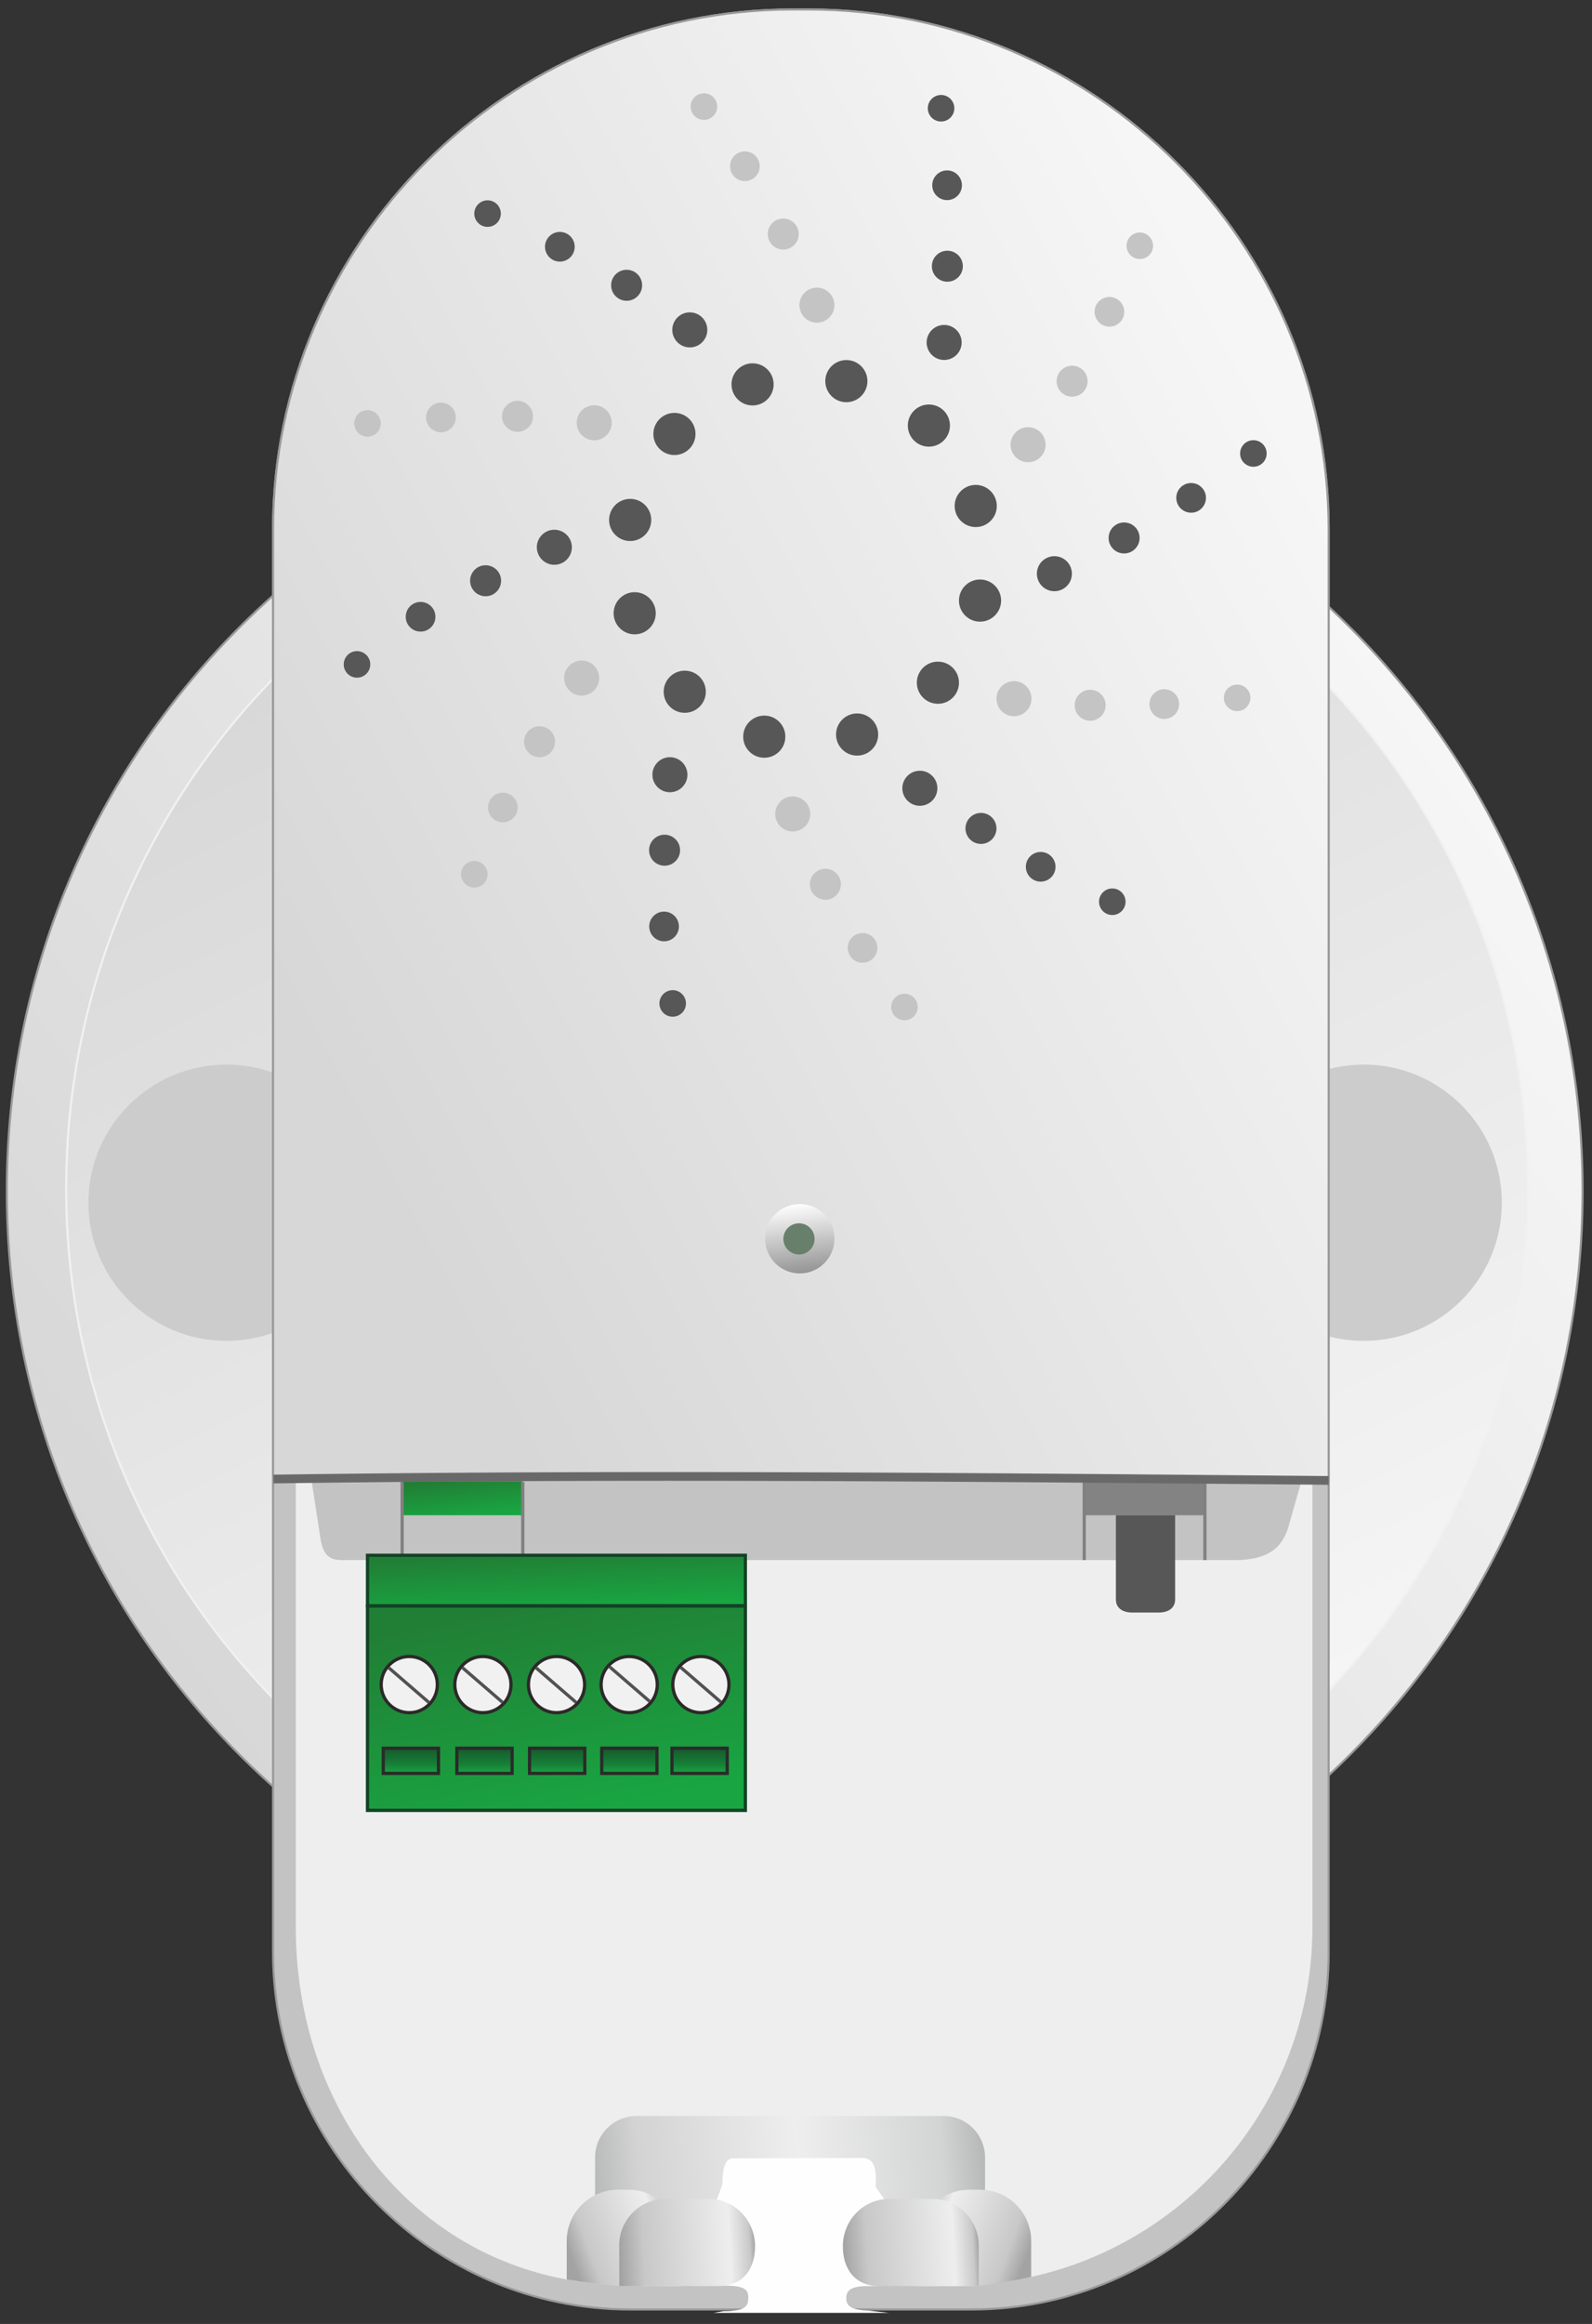 <?xml version="1.0" encoding="UTF-8"?> <svg xmlns="http://www.w3.org/2000/svg" xmlns:xlink="http://www.w3.org/1999/xlink" xmlns:xodm="http://www.corel.com/coreldraw/odm/2003" xml:space="preserve" width="98mm" height="143mm" version="1.1" style="shape-rendering:geometricPrecision; text-rendering:geometricPrecision; image-rendering:optimizeQuality; fill-rule:evenodd; clip-rule:evenodd" viewBox="0 0 9800 14300"><rect x="0" y="0" width="9800" height="14300" fill="#333333" stroke="none"/> <defs> <style type="text/css"> .str0 {stroke:#989999;stroke-width:12.95;stroke-miterlimit:22.926} .str1 {stroke:#F1F1F1;stroke-width:12.95;stroke-miterlimit:22.926} .str12 {stroke:#2B2A29;stroke-width:19.88;stroke-miterlimit:22.926} .str2 {stroke:#134225;stroke-width:19.88;stroke-miterlimit:22.926} .str10 {stroke:#2B2A29;stroke-width:19.88;stroke-miterlimit:22.926} .str11 {stroke:#2B2A29;stroke-width:19.88;stroke-miterlimit:22.926} .str9 {stroke:#2B2A29;stroke-width:19.88;stroke-miterlimit:22.926} .str8 {stroke:#2B2A29;stroke-width:19.88;stroke-miterlimit:22.926} .str3 {stroke:#2B2A29;stroke-width:20.09;stroke-miterlimit:22.926} .str5 {stroke:#2B2A29;stroke-width:20.09;stroke-miterlimit:22.926} .str4 {stroke:#2B2A29;stroke-width:20.09;stroke-miterlimit:22.926} .str6 {stroke:#2B2A29;stroke-width:20.09;stroke-miterlimit:22.926} .str7 {stroke:#2B2A29;stroke-width:20.09;stroke-miterlimit:22.926} .fil7 {fill:#575757} .fil6 {fill:#68806B} .fil18 {fill:#838383} .fil3 {fill:#C3C3C3} .fil8 {fill:#C4C4C4} .fil2 {fill:#CCCCCC} .fil9 {fill:#EEEEEE} .fil23 {fill:#F1F1F1} .fil10 {fill:#FEFEFE} .fil22 {fill:#134225;fill-rule:nonzero} .fil24 {fill:#525252;fill-rule:nonzero} .fil19 {fill:dimgray;fill-rule:nonzero} .fil17 {fill:gray;fill-rule:nonzero} .fil0 {fill:url(#id0)} .fil4 {fill:url(#id1)} .fil11 {fill:url(#id2)} .fil1 {fill:url(#id3)} .fil5 {fill:url(#id4)} .fil15 {fill:url(#id5)} .fil27 {fill:url(#id6)} .fil25 {fill:url(#id7)} .fil16 {fill:url(#id8)} .fil13 {fill:url(#id9)} .fil21 {fill:url(#id10)} .fil14 {fill:url(#id11)} .fil29 {fill:url(#id12)} .fil20 {fill:url(#id13)} .fil26 {fill:url(#id14)} .fil12 {fill:url(#id15)} .fil28 {fill:url(#id16)} </style> <linearGradient id="id0" gradientUnits="userSpaceOnUse" x1="959.15" y1="10189.82" x2="8824.99" y2="4467.56"> <stop offset="0" style="stop-opacity:1; stop-color:#D7D7D8"></stop> <stop offset="1" style="stop-opacity:1; stop-color:#F7F6F6"></stop> </linearGradient> <linearGradient id="id1" gradientUnits="userSpaceOnUse" xlink:href="#id0" x1="1775.63" y1="6243.71" x2="8084.2" y2="2921.41"> </linearGradient> <linearGradient id="id2" gradientUnits="userSpaceOnUse" x1="3671.6" y1="13612.47" x2="6055.33" y2="13402.9"> <stop offset="0" style="stop-opacity:1; stop-color:#B8B9B9"></stop> <stop offset="0.118" style="stop-opacity:1; stop-color:lightgrey"></stop> <stop offset="0.529" style="stop-opacity:1; stop-color:#EEEEEE"></stop> <stop offset="0.898" style="stop-opacity:1; stop-color:#D3D4D4"></stop> <stop offset="1" style="stop-opacity:1; stop-color:#B8B9B9"></stop> </linearGradient> <linearGradient id="id3" gradientUnits="userSpaceOnUse" xlink:href="#id0" x1="2894.91" y1="3288.34" x2="6919.84" y2="11338.18"> </linearGradient> <linearGradient id="id4" gradientUnits="userSpaceOnUse" x1="4950.39" y1="7833.91" x2="4896.12" y2="7410.63"> <stop offset="0" style="stop-opacity:1; stop-color:#949494"></stop> <stop offset="1" style="stop-opacity:1; stop-color:#FEFEFE"></stop> </linearGradient> <linearGradient id="id5" gradientUnits="userSpaceOnUse" x1="3812.78" y1="13821.93" x2="4646.86" y2="13775.48"> <stop offset="0" style="stop-opacity:1; stop-color:#A3A3A4"></stop> <stop offset="0.176" style="stop-opacity:1; stop-color:#C8C8C9"></stop> <stop offset="0.812" style="stop-opacity:1; stop-color:#EEEEEE"></stop> <stop offset="0.957" style="stop-opacity:1; stop-color:#C9C9C9"></stop> <stop offset="1" style="stop-opacity:1; stop-color:#A3A3A4"></stop> </linearGradient> <linearGradient id="id6" gradientUnits="userSpaceOnUse" x1="3429.79" y1="10757.19" x2="3429.79" y2="10912.26"> <stop offset="0" style="stop-opacity:1; stop-color:#155A2C"></stop> <stop offset="0.639" style="stop-opacity:1; stop-color:#177F37"></stop> <stop offset="1" style="stop-opacity:1; stop-color:#19A542"></stop> </linearGradient> <linearGradient id="id7" gradientUnits="userSpaceOnUse" xlink:href="#id6" x1="2529.18" y1="10757.19" x2="2529.18" y2="10912.26"> </linearGradient> <linearGradient id="id8" gradientUnits="userSpaceOnUse" x1="2858.31" y1="9329.52" x2="2835.08" y2="9109.14"> <stop offset="0" style="stop-opacity:1; stop-color:#19A542"></stop> <stop offset="1" style="stop-opacity:1; stop-color:#217F35"></stop> </linearGradient> <linearGradient id="id9" gradientUnits="userSpaceOnUse" xlink:href="#id5" x1="5189.55" y1="13821.93" x2="6023.63" y2="13775.48"> </linearGradient> <linearGradient id="id10" gradientUnits="userSpaceOnUse" xlink:href="#id8" x1="3555.33" y1="11155.65" x2="3295.13" y2="9866.16"> </linearGradient> <linearGradient id="id11" gradientUnits="userSpaceOnUse" xlink:href="#id5" x1="3515.83" y1="13889.38" x2="4157.63" y2="13651.4"> </linearGradient> <linearGradient id="id12" gradientUnits="userSpaceOnUse" xlink:href="#id6" x1="4306.55" y1="10757.19" x2="4306.55" y2="10912.26"> </linearGradient> <linearGradient id="id13" gradientUnits="userSpaceOnUse" xlink:href="#id8" x1="3433.46" y1="9890.26" x2="3417.01" y2="9560.02"> </linearGradient> <linearGradient id="id14" gradientUnits="userSpaceOnUse" xlink:href="#id6" x1="2982.47" y1="10757.19" x2="2982.47" y2="10912.26"> </linearGradient> <linearGradient id="id15" gradientUnits="userSpaceOnUse" xlink:href="#id5" x1="6320.62" y1="13889.4" x2="5678.77" y2="13651.39"> </linearGradient> <linearGradient id="id16" gradientUnits="userSpaceOnUse" xlink:href="#id6" x1="3874.14" y1="10757.19" x2="3874.14" y2="10912.26"> </linearGradient> </defs> <g id="Слой_x0020_1">  <g id="_2492809539376"> <path class="fil0 str0" d="M4892.07 2439.69c2678.58,0 4850,2188.88 4850,4889 0,2700.12 -2171.42,4889 -4850,4889 -2678.58,0 -4850,-2188.88 -4850,-4889 0,-2700.12 2171.42,-4889 4850,-4889z"></path> <path class="fil1 str1" d="M4907.38 2813.26c2485.27,0 4500,2014.72 4500,4500 0,2485.28 -2014.73,4500 -4500,4500 -2485.28,0 -4500.01,-2014.72 -4500.01,-4500 0,-2485.28 2014.73,-4500 4500.01,-4500z"></path> <path class="fil2" d="M1394.27 6550.71c469.44,0 850,380.56 850,850 0,469.44 -380.56,850 -850,850 -469.44,0 -850,-380.56 -850,-850 0,-469.44 380.56,-850 850,-850z"></path> <path class="fil2" d="M8394.93 6550.71c469.44,0 850,380.56 850,850 0,469.44 -380.56,850 -850,850 -469.44,0 -850,-380.56 -850,-850 0,-469.44 380.56,-850 850,-850z"></path> <path class="fil3 str0" d="M4880.83 58.23l98.17 0c1760,0 3200,1440 3200,3200l0 8752.65c0,1210.01 -990,2200 -2200,2200l-2098.17 0c-1210,0 -2200,-989.99 -2200,-2200l0 -8752.65c0,-1760 1440,-3200 3200,-3200z"></path> <path class="fil4 str0" d="M4880.83 58.23l98.17 0c1760,0 3200,1440 3200,3200l0 5848.66 -6498.17 -21.17 0 -5827.49c0,-1760 1440,-3200 3200,-3200z"></path> <path class="fil5" d="M4923.25 7408.9c117.84,0 213.37,95.53 213.37,213.37 0,117.84 -95.53,213.37 -213.37,213.37 -117.83,0 -213.36,-95.53 -213.36,-213.37 0,-117.84 95.53,-213.37 213.36,-213.37z"></path> <path class="fil6" d="M4918.41 7527.23c53.02,0 96.01,42.99 96.01,96.01 0,53.03 -42.99,96.02 -96.01,96.02 -53.03,0 -96.02,-42.99 -96.02,-96.02 0,-53.02 42.99,-96.01 96.02,-96.01z"></path> <path class="fil7" d="M4632.66 2235.54c71.63,0 129.69,58.06 129.69,129.68 0,71.63 -58.06,129.69 -129.69,129.69 -71.62,0 -129.68,-58.06 -129.68,-129.69 0,-71.62 58.06,-129.68 129.68,-129.68z"></path> <path class="fil7" d="M5209.97 2215.54c71.63,0 129.69,58.06 129.69,129.68 0,71.63 -58.06,129.69 -129.69,129.69 -71.62,0 -129.68,-58.06 -129.68,-129.69 0,-71.62 58.06,-129.68 129.68,-129.68z"></path> <path class="fil7" d="M5717.98 2489c71.63,0 129.69,58.06 129.69,129.68 0,71.63 -58.06,129.69 -129.69,129.69 -71.62,0 -129.68,-58.06 -129.68,-129.69 0,-71.62 58.06,-129.68 129.68,-129.68z"></path> <path class="fil7" d="M6006.37 2983.78c71.63,0 129.69,58.06 129.69,129.68 0,71.63 -58.06,129.69 -129.69,129.69 -71.62,0 -129.68,-58.06 -129.68,-129.69 0,-71.62 58.06,-129.68 129.68,-129.68z"></path> <path class="fil7" d="M6032.86 3565.85c71.63,0 129.69,58.06 129.69,129.68 0,71.63 -58.06,129.69 -129.69,129.69 -71.62,0 -129.68,-58.06 -129.68,-129.69 0,-71.62 58.06,-129.68 129.68,-129.68z"></path> <path class="fil7" d="M5773.57 4071.21c71.63,0 129.69,58.06 129.69,129.68 0,71.63 -58.06,129.69 -129.69,129.69 -71.62,0 -129.68,-58.06 -129.68,-129.69 0,-71.62 58.06,-129.68 129.68,-129.68z"></path> <path class="fil7" d="M5276.15 4390.03c71.63,0 129.69,58.06 129.69,129.68 0,71.63 -58.06,129.69 -129.69,129.69 -71.62,0 -129.68,-58.06 -129.68,-129.69 0,-71.62 58.06,-129.68 129.68,-129.68z"></path> <path class="fil7" d="M4704.68 4403.25c71.63,0 129.69,58.06 129.69,129.68 0,71.63 -58.06,129.69 -129.69,129.69 -71.62,0 -129.68,-58.06 -129.68,-129.69 0,-71.62 58.06,-129.68 129.68,-129.68z"></path> <path class="fil7" d="M4215.2 4126.77c71.63,0 129.69,58.06 129.69,129.68 0,71.63 -58.06,129.69 -129.69,129.69 -71.62,0 -129.68,-58.06 -129.68,-129.69 0,-71.62 58.06,-129.68 129.68,-129.68z"></path> <path class="fil7" d="M3906.97 3643.89c71.63,0 129.69,58.06 129.69,129.68 0,71.63 -58.06,129.69 -129.69,129.69 -71.62,0 -129.68,-58.06 -129.68,-129.69 0,-71.62 58.06,-129.68 129.68,-129.68z"></path> <path class="fil7" d="M3879.18 3069.74c71.63,0 129.69,58.06 129.69,129.68 0,71.63 -58.06,129.69 -129.69,129.69 -71.62,0 -129.68,-58.06 -129.68,-129.69 0,-71.62 58.06,-129.68 129.68,-129.68z"></path> <path class="fil7" d="M4151.7 2540.57c71.63,0 129.69,58.06 129.69,129.68 0,71.63 -58.06,129.69 -129.69,129.69 -71.62,0 -129.68,-58.06 -129.68,-129.69 0,-71.62 58.06,-129.68 129.68,-129.68z"></path> <path class="fil7" d="M4246.27 1922.05c59.55,0 107.82,48.27 107.82,107.81 0,59.55 -48.27,107.82 -107.82,107.82 -59.54,0 -107.81,-48.27 -107.81,-107.82 0,-59.54 48.27,-107.81 107.81,-107.81z"></path> <path class="fil7" d="M5811.92 1999.44c59.55,0 107.82,48.27 107.82,107.81 0,59.55 -48.27,107.82 -107.82,107.82 -59.54,0 -107.81,-48.27 -107.81,-107.82 0,-59.54 48.27,-107.81 107.81,-107.81z"></path> <path class="fil7" d="M6490.58 3422.33c59.55,0 107.82,48.27 107.82,107.81 0,59.55 -48.27,107.82 -107.82,107.82 -59.54,0 -107.81,-48.27 -107.81,-107.82 0,-59.54 48.27,-107.81 107.81,-107.81z"></path> <path class="fil7" d="M5662.41 4742.61c59.55,0 107.82,48.27 107.82,107.81 0,59.55 -48.27,107.82 -107.82,107.82 -59.54,0 -107.81,-48.27 -107.81,-107.82 0,-59.54 48.27,-107.81 107.81,-107.81z"></path> <path class="fil7" d="M4123.86 4659.27c59.55,0 107.82,48.27 107.82,107.81 0,59.55 -48.27,107.82 -107.82,107.82 -59.54,0 -107.81,-48.27 -107.81,-107.82 0,-59.54 48.27,-107.81 107.81,-107.81z"></path> <path class="fil7" d="M3412.45 3259.62c59.55,0 107.82,48.27 107.82,107.81 0,59.55 -48.27,107.82 -107.82,107.82 -59.54,0 -107.81,-48.27 -107.81,-107.82 0,-59.54 48.27,-107.81 107.81,-107.81z"></path> <path class="fil7" d="M3857.42 1659.97c52.69,0 95.4,42.71 95.4,95.4 0,52.69 -42.71,95.4 -95.4,95.4 -52.69,0 -95.4,-42.71 -95.4,-95.4 0,-52.69 42.71,-95.4 95.4,-95.4z"></path> <path class="fil7" d="M5831.64 1542.71c52.69,0 95.4,42.71 95.4,95.4 0,52.69 -42.71,95.4 -95.4,95.4 -52.69,0 -95.4,-42.71 -95.4,-95.4 0,-52.69 42.71,-95.4 95.4,-95.4z"></path> <path class="fil7" d="M6919.72 3214.86c52.69,0 95.4,42.71 95.4,95.4 0,52.69 -42.71,95.4 -95.4,95.4 -52.69,0 -95.4,-42.71 -95.4,-95.4 0,-52.69 42.71,-95.4 95.4,-95.4z"></path> <path class="fil7" d="M6038.64 5002.11c52.69,0 95.4,42.71 95.4,95.4 0,52.69 -42.71,95.4 -95.4,95.4 -52.69,0 -95.4,-42.71 -95.4,-95.4 0,-52.69 42.71,-95.4 95.4,-95.4z"></path> <path class="fil7" d="M4090.95 5136.2c52.69,0 95.4,42.71 95.4,95.4 0,52.69 -42.71,95.4 -95.4,95.4 -52.69,0 -95.4,-42.71 -95.4,-95.4 0,-52.69 42.71,-95.4 95.4,-95.4z"></path> <path class="fil7" d="M2989.26 3478.13c52.69,0 95.4,42.71 95.4,95.4 0,52.69 -42.71,95.4 -95.4,95.4 -52.69,0 -95.4,-42.71 -95.4,-95.4 0,-52.69 42.71,-95.4 95.4,-95.4z"></path> <path class="fil7" d="M3446.32 1427.08c50.46,0 91.36,40.9 91.36,91.35 0,50.46 -40.9,91.36 -91.36,91.36 -50.45,0 -91.35,-40.9 -91.35,-91.36 0,-50.45 40.9,-91.35 91.35,-91.35z"></path> <path class="fil7" d="M5830.04 1048.65c50.46,0 91.36,40.9 91.36,91.35 0,50.46 -40.9,91.36 -91.36,91.36 -50.45,0 -91.35,-40.9 -91.35,-91.36 0,-50.45 40.9,-91.35 91.35,-91.35z"></path> <path class="fil7" d="M7332.27 2972.16c50.46,0 91.36,40.9 91.36,91.35 0,50.46 -40.9,91.36 -91.36,91.36 -50.45,0 -91.35,-40.9 -91.35,-91.36 0,-50.45 40.9,-91.35 91.35,-91.35z"></path> <path class="fil7" d="M6406.22 5242.28c50.46,0 91.36,40.9 91.36,91.35 0,50.46 -40.9,91.36 -91.36,91.36 -50.45,0 -91.35,-40.9 -91.35,-91.36 0,-50.45 40.9,-91.35 91.35,-91.35z"></path> <path class="fil7" d="M4087.82 5609.4c50.46,0 91.36,40.9 91.36,91.35 0,50.46 -40.9,91.36 -91.36,91.36 -50.45,0 -91.35,-40.9 -91.35,-91.36 0,-50.45 40.9,-91.35 91.35,-91.35z"></path> <path class="fil7" d="M2588.94 3703.75c50.46,0 91.36,40.9 91.36,91.35 0,50.46 -40.9,91.36 -91.36,91.36 -50.45,0 -91.35,-40.9 -91.35,-91.36 0,-50.45 40.9,-91.35 91.35,-91.35z"></path> <path class="fil7" d="M3001.34 1232.62c45.13,0 81.71,36.58 81.71,81.7 0,45.13 -36.58,81.71 -81.71,81.71 -45.12,0 -81.7,-36.58 -81.7,-81.71 0,-45.12 36.58,-81.7 81.7,-81.7z"></path> <path class="fil7" d="M5793 584.38c45.13,0 81.71,36.58 81.71,81.7 0,45.13 -36.58,81.71 -81.71,81.71 -45.12,0 -81.7,-36.58 -81.7,-81.71 0,-45.12 36.58,-81.7 81.7,-81.7z"></path> <path class="fil7" d="M7715.52 2708.67c45.13,0 81.71,36.58 81.71,81.7 0,45.13 -36.58,81.71 -81.71,81.71 -45.12,0 -81.7,-36.58 -81.7,-81.71 0,-45.12 36.58,-81.7 81.7,-81.7z"></path> <path class="fil7" d="M6847.01 5466.92c45.13,0 81.71,36.58 81.71,81.7 0,45.13 -36.58,81.71 -81.71,81.71 -45.12,0 -81.7,-36.58 -81.7,-81.71 0,-45.12 36.58,-81.7 81.7,-81.7z"></path> <path class="fil7" d="M4140.93 6092.72c45.13,0 81.71,36.58 81.71,81.7 0,45.13 -36.58,81.71 -81.71,81.71 -45.12,0 -81.7,-36.58 -81.7,-81.71 0,-45.12 36.58,-81.7 81.7,-81.7z"></path> <path class="fil7" d="M2197.57 4006.51c45.13,0 81.71,36.58 81.71,81.7 0,45.13 -36.58,81.71 -81.71,81.71 -45.12,0 -81.7,-36.58 -81.7,-81.71 0,-45.12 36.58,-81.7 81.7,-81.7z"></path> <path class="fil8" d="M5085.27 1785.84c50.72,31.2 66.55,97.6 35.35,148.32 -31.2,50.72 -97.6,66.55 -148.32,35.35 -50.72,-31.2 -66.55,-97.6 -35.35,-148.32 31.2,-50.72 97.6,-66.55 148.32,-35.35z"></path> <path class="fil8" d="M4871.37 1358.88c44.88,27.61 58.88,86.36 31.27,131.24 -27.6,44.88 -86.36,58.88 -131.24,31.28 -44.88,-27.61 -58.88,-86.36 -31.27,-131.24 27.6,-44.88 86.36,-58.89 131.24,-31.28z"></path> <path class="fil8" d="M4633.23 945.13c42.98,26.44 56.38,82.7 29.95,125.68 -26.44,42.97 -82.7,56.38 -125.68,29.95 -42.97,-26.44 -56.38,-82.7 -29.95,-125.68 26.44,-42.98 82.7,-56.39 125.68,-29.95z"></path> <path class="fil8" d="M4376.09 586.36c38.44,23.64 50.43,73.96 26.79,112.4 -23.64,38.44 -73.96,50.43 -112.4,26.79 -38.44,-23.65 -50.43,-73.97 -26.79,-112.4 23.65,-38.44 73.97,-50.43 112.4,-26.79z"></path> <path class="fil8" d="M6385.25 2644.57c50.72,31.2 66.55,97.6 35.35,148.32 -31.2,50.72 -97.6,66.55 -148.32,35.35 -50.72,-31.2 -66.55,-97.6 -35.35,-148.32 31.2,-50.72 97.6,-66.55 148.32,-35.35z"></path> <path class="fil8" d="M6692.65 2367.1c-11.79,51.35 -62.97,83.42 -114.33,71.63 -51.35,-11.79 -83.42,-62.98 -71.63,-114.33 11.79,-51.36 62.98,-83.43 114.33,-71.63 51.36,11.79 83.42,62.97 71.63,114.33z"></path> <path class="fil8" d="M6918.43 1939.07c-11.29,49.18 -60.3,79.89 -109.48,68.59 -49.18,-11.29 -79.88,-60.3 -68.59,-109.48 11.29,-49.17 60.3,-79.88 109.48,-68.59 49.18,11.29 79.89,60.3 68.59,109.48z"></path> <path class="fil8" d="M7096.05 1530.64c-10.1,43.98 -53.94,71.45 -97.92,61.35 -43.98,-10.1 -71.45,-53.93 -61.35,-97.92 10.1,-43.98 53.94,-71.44 97.92,-61.35 43.98,10.1 71.44,53.94 61.35,97.92z"></path> <path class="fil8" d="M6298.29 4207.55c50.72,31.2 66.55,97.6 35.35,148.32 -31.2,50.72 -97.6,66.55 -148.32,35.35 -50.72,-31.2 -66.55,-97.6 -35.35,-148.32 31.2,-50.72 97.6,-66.55 148.32,-35.35z"></path> <path class="fil8" d="M6803.76 4360.99c-11.79,51.35 -62.97,83.42 -114.33,71.63 -51.35,-11.79 -83.42,-62.98 -71.63,-114.33 11.79,-51.36 62.98,-83.43 114.33,-71.63 51.36,11.79 83.42,62.97 71.63,114.33z"></path> <path class="fil8" d="M7256.21 4352.9c-11.29,49.18 -60.3,79.89 -109.48,68.59 -49.18,-11.29 -79.88,-60.3 -68.59,-109.48 11.29,-49.17 60.3,-79.88 109.48,-68.59 49.18,11.29 79.89,60.3 68.59,109.48z"></path> <path class="fil8" d="M7695.3 4312.38c-10.1,43.98 -53.94,71.45 -97.92,61.35 -43.98,-10.1 -71.45,-53.93 -61.35,-97.92 10.1,-43.98 53.94,-71.44 97.92,-61.35 43.98,10.1 71.44,53.94 61.35,97.92z"></path> <path class="fil8" d="M4936.33 4916.66c50.72,31.2 66.55,97.6 35.35,148.32 -31.2,50.72 -97.6,66.55 -148.32,35.35 -50.72,-31.2 -66.55,-97.6 -35.35,-148.32 31.2,-50.72 97.6,-66.55 148.32,-35.35z"></path> <path class="fil8" d="M5173.89 5462.45c-11.79,51.35 -62.97,83.42 -114.33,71.63 -51.35,-11.79 -83.42,-62.98 -71.63,-114.33 11.79,-51.36 62.98,-83.43 114.33,-71.63 51.36,11.79 83.42,62.97 71.63,114.33z"></path> <path class="fil8" d="M5398.75 5853.12c-11.29,49.18 -60.3,79.89 -109.48,68.59 -49.18,-11.29 -79.88,-60.3 -68.59,-109.48 11.29,-49.17 60.3,-79.88 109.48,-68.59 49.18,11.29 79.89,60.3 68.59,109.48z"></path> <path class="fil8" d="M5647.34 6214.76c-10.1,43.98 -53.94,71.45 -97.92,61.35 -43.98,-10.1 -71.45,-53.93 -61.35,-97.92 10.1,-43.98 53.94,-71.44 97.92,-61.35 43.98,10.1 71.44,53.94 61.35,97.92z"></path> <path class="fil8" d="M3637.15 4080.57c50.72,31.2 66.55,97.6 35.35,148.32 -31.2,50.72 -97.6,66.55 -148.32,35.35 -50.72,-31.2 -66.55,-97.6 -35.35,-148.32 31.2,-50.72 97.6,-66.55 148.32,-35.35z"></path> <path class="fil8" d="M3414.35 4585.35c-11.79,51.35 -62.97,83.42 -114.33,71.63 -51.35,-11.79 -83.42,-62.98 -71.63,-114.33 11.79,-51.36 62.98,-83.43 114.33,-71.63 51.36,11.79 83.42,62.97 71.63,114.33z"></path> <path class="fil8" d="M3184.59 4989.23c-11.29,49.18 -60.3,79.89 -109.48,68.59 -49.18,-11.29 -79.88,-60.3 -68.59,-109.48 11.29,-49.17 60.3,-79.88 109.48,-68.59 49.18,11.29 79.89,60.3 68.59,109.48z"></path> <path class="fil8" d="M2999.45 5397.87c-10.1,43.98 -53.94,71.45 -97.92,61.35 -43.98,-10.1 -71.45,-53.93 -61.35,-97.92 10.1,-43.98 53.94,-71.44 97.92,-61.35 43.98,10.1 71.44,53.94 61.35,97.92z"></path> <path class="fil8" d="M3714.44 2509.63c50.72,31.2 66.55,97.6 35.35,148.32 -31.2,50.72 -97.6,66.55 -148.32,35.35 -50.72,-31.2 -66.55,-97.6 -35.35,-148.32 31.2,-50.72 97.6,-66.55 148.32,-35.35z"></path> <path class="fil8" d="M3235.66 2480.5c44.88,27.61 58.88,86.36 31.27,131.24 -27.6,44.88 -86.36,58.88 -131.24,31.28 -44.88,-27.61 -58.88,-86.36 -31.27,-131.24 27.6,-44.88 86.36,-58.89 131.24,-31.28z"></path> <path class="fil8" d="M2762.07 2490.91c42.98,26.44 56.38,82.7 29.95,125.68 -26.44,42.97 -82.7,56.38 -125.68,29.95 -42.97,-26.44 -56.38,-82.7 -29.95,-125.68 26.44,-42.98 82.7,-56.39 125.68,-29.95z"></path> <path class="fil8" d="M2305.07 2535.83c38.44,23.64 50.43,73.96 26.79,112.4 -23.64,38.44 -73.96,50.43 -112.4,26.79 -38.44,-23.65 -50.43,-73.97 -26.79,-112.4 23.65,-38.44 73.97,-50.43 112.4,-26.79z"></path> <path class="fil9" d="M8079 9121.59l0 2739.29c0,1209.96 -990.04,2200 -2200,2200l-2008.17 0c-1209.89,0 -2050,-989.99 -2050,-2200l0 -2755.19 6258.17 15.9z"></path> <path class="fil10" d="M4392.71 14231.69l1079.51 0 -130 -14.41c-102.16,-2.53 -132.56,-29.12 -132.96,-74.75 -0.68,-51.35 31.18,-75.25 132.96,-75.75l64.63 0.06 76.54 -489.01 -11.17 -464 -1079.51 0 -30.63 467.32 92.1 483.05c117.7,-0.38 152.14,18.02 152.13,71.44 -0.7,53.1 -10.31,85.17 -153.11,85.26l-60.49 10.79z"></path> <path class="fil11" d="M3918.01 13020.11l1890.9 0c140.18,0 254.87,114.69 254.87,254.86l0 720.3 -326.5 -261.74 -267.34 -163.94 -79.94 -112.95c5.61,-98.81 -0.66,-170.98 -74.82,-178.09l-807.04 2.12c-45.6,4.59 -61.05,64.6 -60.92,159.65l-58.77 161.54 -725.31 393.41 0 -720.3c0,-140.18 114.69,-254.86 254.87,-254.86z"></path> <path class="fil12" d="M6033.03 13473.94l-66.7 0c-173.11,0 -314.74,141.62 -314.74,314.73l0 278.17 373.49 0c107.56,-19.27 220.46,-32.02 322.73,-56.58l-0.05 -221.59c-0.03,-173.11 -141.64,-314.73 -314.73,-314.73z"></path> <path class="fil13" d="M5739.98 13530.56l-266.71 0c-156.57,0 -281.56,128.14 -284.67,284.68 -2.89,144.82 74.03,249.45 218.25,251.6l617.81 0 0 -251.6c0,-156.57 -128.11,-284.68 -284.68,-284.68z"></path> <path class="fil3" d="M1916.38 9101.04l58.82 381.27c16.75,76.99 43.93,115.27 123.68,117.33l5517.72 0c170.24,-4.61 273.61,-58.9 316.11,-209.9l82.18 -288.7 -6098.51 0z"></path> <path class="fil14" d="M3803.38 13473.94l66.7 0c173.11,0 314.73,141.62 314.73,314.73l0 278.17 -372.93 0c-112.52,-10.29 -221.34,-23.1 -323.23,-40.6l0 -237.57c0,-173.11 141.63,-314.73 314.73,-314.73z"></path> <path class="fil15" d="M4096.43 13530.56l266.71 0c156.57,0 281.55,128.14 284.67,284.68 2.88,144.82 -74.03,249.45 -218.26,251.6l-617.8 0 0 -251.6c0,-156.57 128.1,-284.68 284.68,-284.68z"></path> <polygon class="fil16" points="2476.9,9114.96 3216.48,9114.96 3216.48,9323.71 2476.9,9323.71 "></polygon> <g> <polygon class="fil17" points="2465.55,9604.52 2465.55,9118.43 2485.43,9118.43 2485.43,9604.52 "></polygon> </g> <g> <polygon class="fil17" points="3208.11,9604.52 3208.11,9118.43 3227.99,9118.43 3227.99,9604.52 "></polygon> </g> <polygon class="fil18" points="6675.82,9114.96 7415.4,9114.96 7415.4,9323.71 6675.82,9323.71 "></polygon> <g> <polygon class="fil17" points="6664.47,9599.64 6664.47,9118.43 6684.35,9118.43 6684.35,9599.64 "></polygon> </g> <g> <polygon class="fil17" points="7407.03,9599.64 7407.03,9118.43 7426.91,9118.43 7426.91,9599.64 "></polygon> </g> <g> <polygon class="fil19" points="8179.27,9082.64 8178.73,9136.38 7974.38,9134.51 7770.14,9132.65 7565.99,9130.82 7361.93,9129.02 7157.97,9127.25 6954.11,9125.54 6750.33,9123.89 6546.65,9122.3 6343.06,9120.79 6139.56,9119.36 5936.15,9118.03 5732.82,9116.8 5529.6,9115.68 5326.45,9114.68 5123.4,9113.82 4920.42,9113.09 4717.54,9112.51 4514.73,9112.09 4312.02,9111.84 4109.38,9111.76 3906.83,9111.86 3704.36,9112.16 3501.97,9112.66 3299.65,9113.37 3097.42,9114.3 2895.27,9115.46 2693.19,9116.86 2491.19,9118.51 2289.26,9120.41 2087.42,9122.57 1885.65,9125.02 1683.95,9127.74 1683.11,9074 1884.89,9071.28 2086.76,9068.83 2288.68,9066.67 2490.67,9064.77 2692.75,9063.12 2894.89,9061.72 3097.12,9060.56 3299.41,9059.63 3501.79,9058.92 3704.24,9058.42 3906.77,9058.12 4109.38,9058.02 4312.06,9058.1 4514.83,9058.35 4717.68,9058.77 4920.6,9059.35 5123.62,9060.08 5326.71,9060.94 5529.9,9061.94 5733.16,9063.06 5936.51,9064.29 6139.96,9065.62 6343.48,9067.05 6547.09,9068.56 6750.79,9070.15 6954.59,9071.8 7158.47,9073.51 7362.45,9075.28 7566.51,9077.08 7770.66,9078.91 7974.92,9080.77 "></polygon> </g> <path class="fil7" d="M6869.2 9323.7l364.58 0 0 518.58c0,54.84 -45.16,80 -100,80l-164.58 0c-54.84,0 -100,-25 -100,-80l0 -518.58z"></path> </g> <g id="_2492809539424"> <polygon class="fil20 str2" points="2262.19,9570.08 4588.28,9570.08 4588.28,9880.22 2262.19,9880.22 "></polygon> <g> <polygon class="fil21" points="2262.19,9882.28 4588.28,9882.28 4588.28,11139.52 2262.19,11139.52 "></polygon> <path id="_1" class="fil22" d="M4588.28 9892.42l-2326.09 0 0 -20.28 2326.09 0 10.04 10.14 -10.04 10.14zm0 -20.28l10.04 0 0 10.14 -10.04 -10.14zm-10.04 1267.38l0 -1257.24 20.08 0 0 1257.24 -10.04 10.14 -10.04 -10.14zm20.08 0l0 10.14 -10.04 0 10.04 -10.14zm-2336.13 -10.14l2326.09 0 0 20.28 -2326.09 0 -10.04 -10.14 10.04 -10.14zm0 20.28l-10.04 0 0 -10.14 10.04 10.14zm10.04 -1267.38l0 1257.24 -20.08 0 0 -1257.24 10.04 -10.14 10.04 10.14zm-20.08 0l0 -10.14 10.04 0 -10.04 10.14z"></path> </g> <path class="fil23 str3" d="M2519.3 10192.79c95.53,0 172.97,77.44 172.97,172.96 0,95.53 -77.44,172.97 -172.97,172.97 -95.53,0 -172.96,-77.44 -172.96,-172.97 0,-95.52 77.43,-172.96 172.96,-172.96z"></path> <path class="fil23 str4" d="M2972.59 10192.79c95.53,0 172.96,77.44 172.96,172.96 0,95.53 -77.43,172.97 -172.96,172.97 -95.53,0 -172.97,-77.44 -172.97,-172.97 0,-95.52 77.44,-172.96 172.97,-172.96z"></path> <path class="fil23 str5" d="M3425.88 10192.79c95.52,0 172.96,77.44 172.96,172.96 0,95.53 -77.44,172.97 -172.96,172.97 -95.53,0 -172.96,-77.44 -172.96,-172.97 0,-95.52 77.43,-172.96 172.96,-172.96z"></path> <path class="fil23 str6" d="M3873.2 10192.79c95.53,0 172.96,77.44 172.96,172.96 0,95.53 -77.43,172.97 -172.96,172.97 -95.52,0 -172.97,-77.44 -172.97,-172.97 0,-95.52 77.45,-172.96 172.97,-172.96z"></path> <path class="fil23 str7" d="M4314.56 10192.79c95.52,0 172.96,77.44 172.96,172.96 0,95.53 -77.44,172.97 -172.96,172.97 -95.53,0 -172.96,-77.44 -172.96,-172.97 0,-95.52 77.43,-172.96 172.96,-172.96z"></path> <g> <polygon class="fil24" points="2633.84,10483.42 2386.47,10269.64 2399.47,10254.6 2646.84,10468.38 "></polygon> </g> <g> <polygon class="fil24" points="3087.13,10482.49 2839.76,10268.71 2852.76,10253.67 3100.13,10467.45 "></polygon> </g> <g> <polygon class="fil24" points="3540.88,10483.89 3293.51,10270.11 3306.51,10255.07 3553.88,10468.85 "></polygon> </g> <g> <polygon class="fil24" points="3992.96,10477.09 3745.59,10263.31 3758.59,10248.27 4005.96,10462.05 "></polygon> </g> <g> <polygon class="fil24" points="4430.96,10480.81 4183.59,10267.04 4196.59,10252 4443.96,10465.77 "></polygon> </g> <polygon class="fil25 str8" points="2359.2,10757.18 2699.16,10757.18 2699.16,10912.26 2359.2,10912.26 "></polygon> <polygon class="fil26 str9" points="2812.49,10757.18 3152.45,10757.18 3152.45,10912.26 2812.49,10912.26 "></polygon> <polygon class="fil27 str10" points="3259.81,10757.18 3599.77,10757.18 3599.77,10912.26 3259.81,10912.26 "></polygon> <polygon class="fil28 str11" points="3704.15,10757.18 4044.11,10757.18 4044.11,10912.26 3704.15,10912.26 "></polygon> <polygon class="fil29 str12" points="4136.56,10757.18 4476.53,10757.18 4476.53,10912.26 4136.56,10912.26 "></polygon> </g> </g> </svg> 